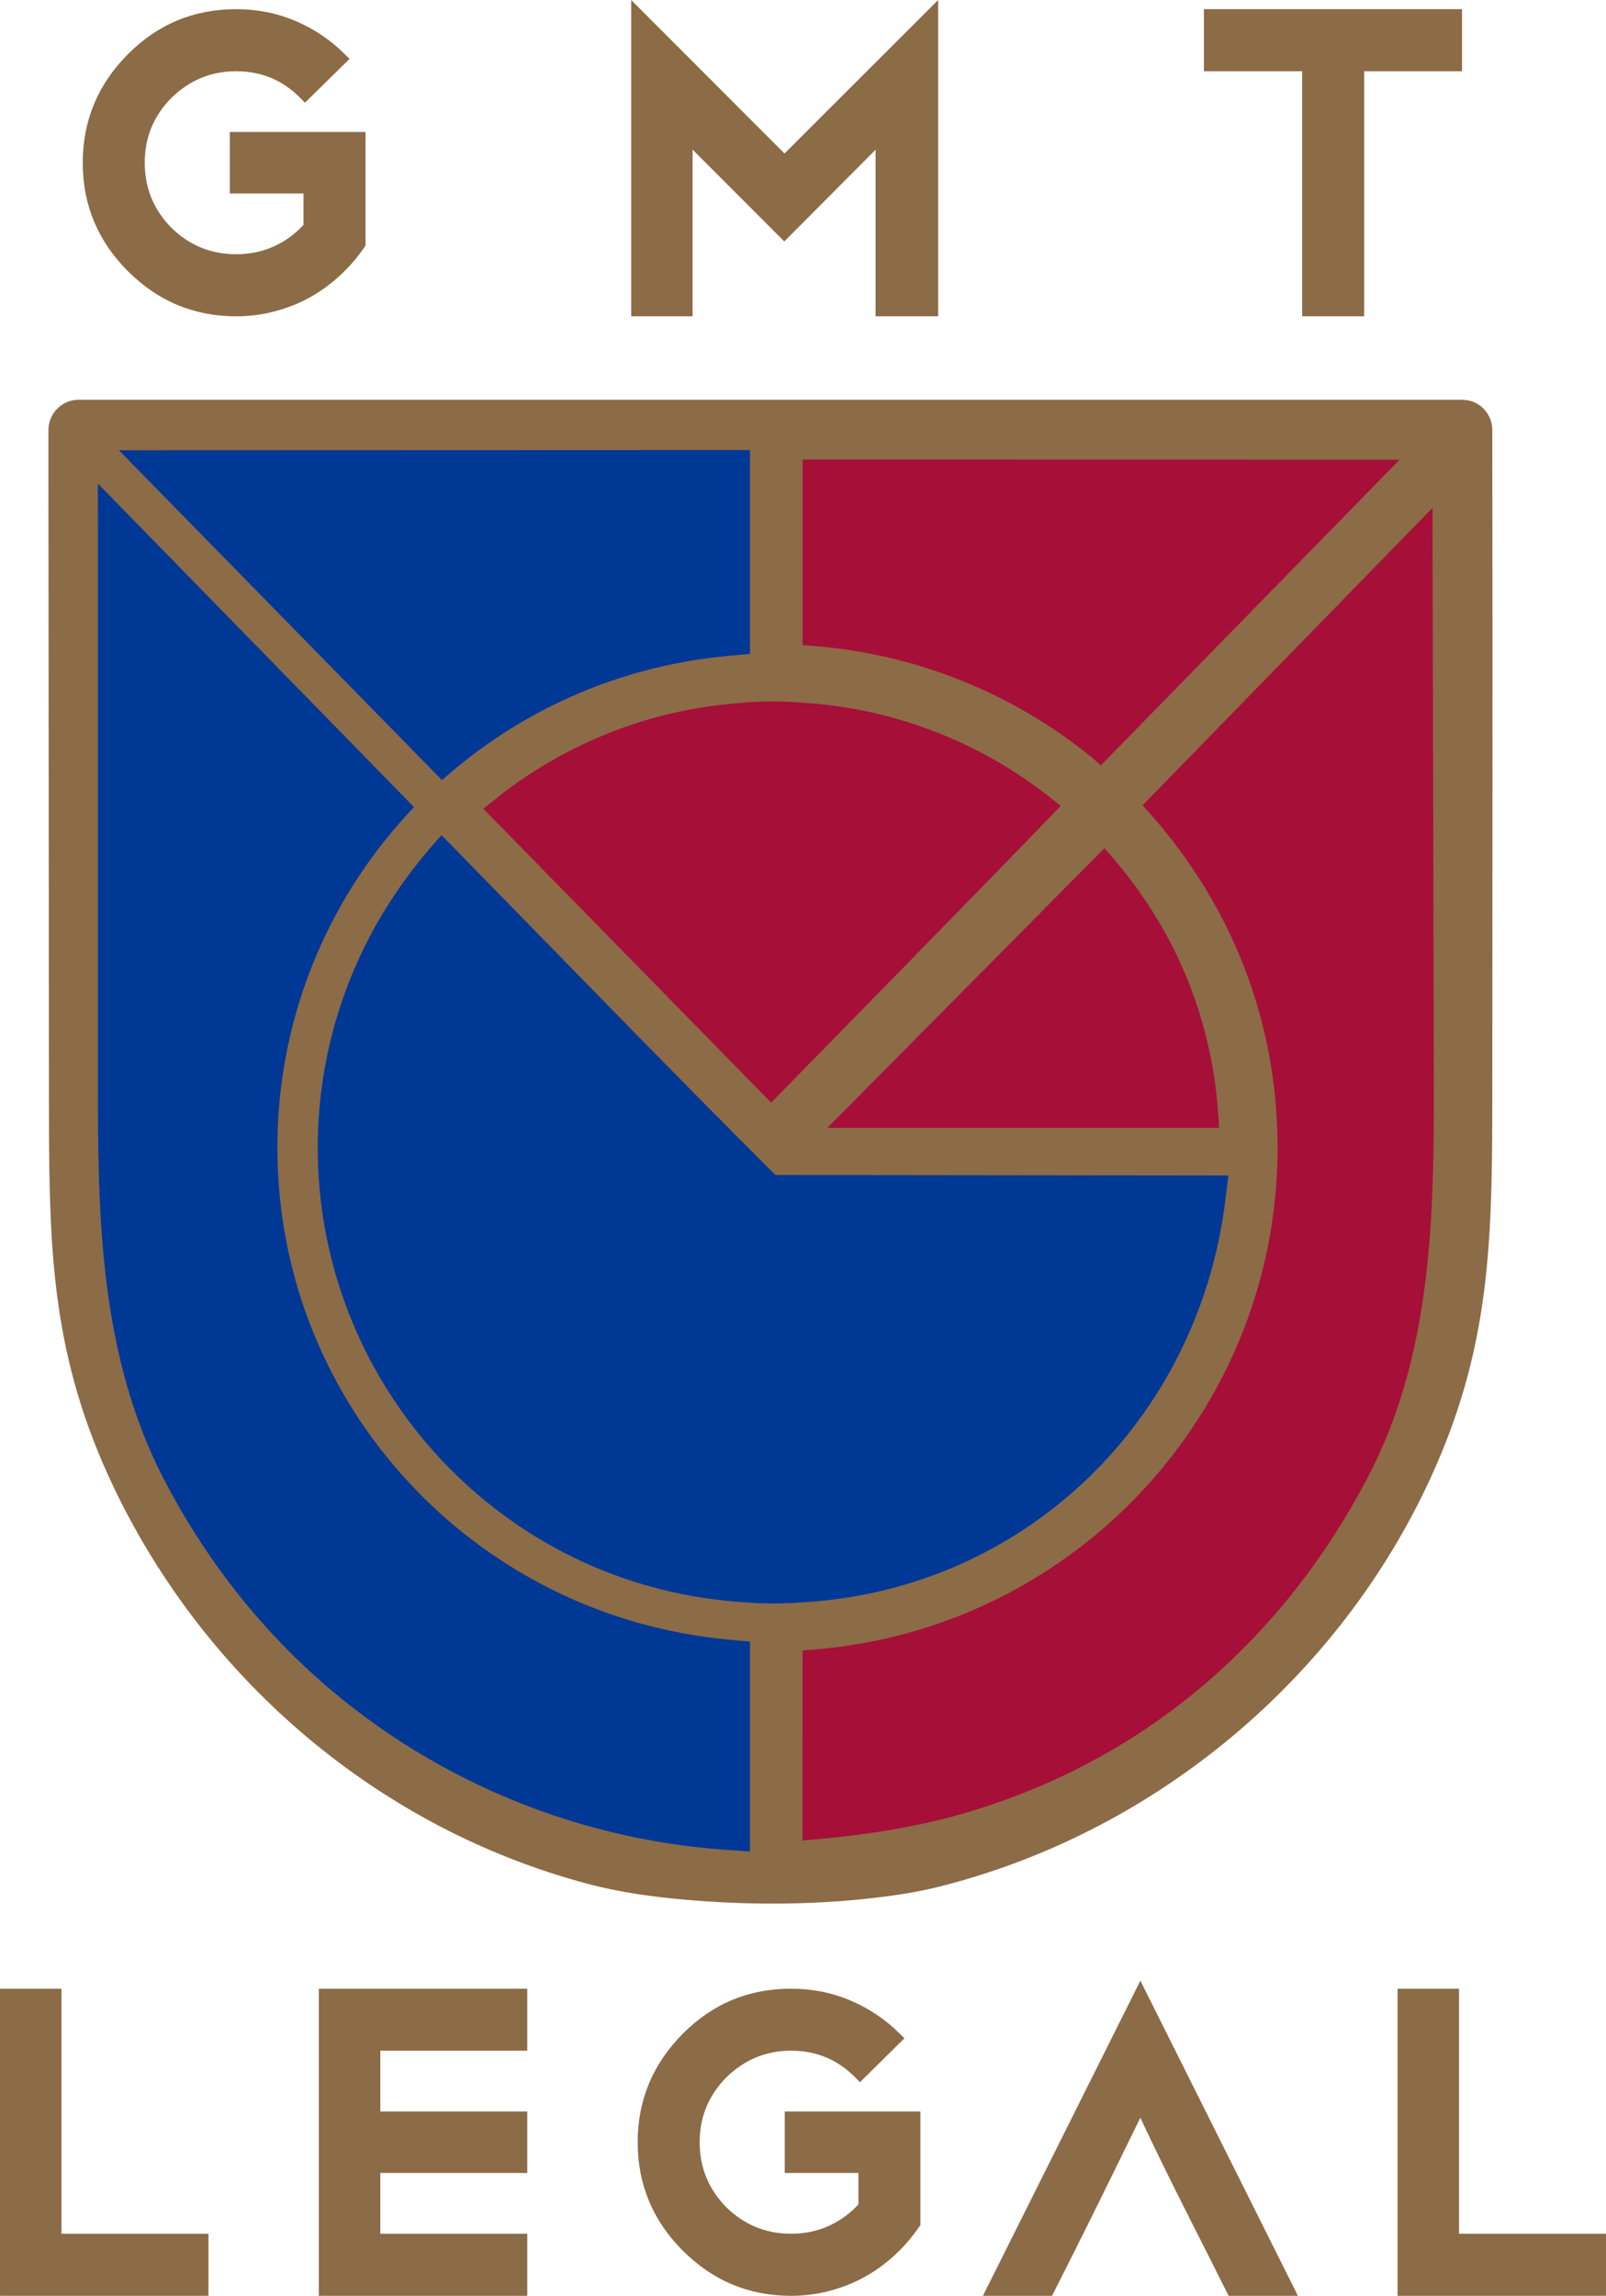 <?xml version="1.0" encoding="UTF-8"?> <svg xmlns="http://www.w3.org/2000/svg" xmlns:xlink="http://www.w3.org/1999/xlink" xmlns:xodm="http://www.corel.com/coreldraw/odm/2003" xml:space="preserve" width="74.437mm" height="106.377mm" version="1.1" style="shape-rendering:geometricPrecision; text-rendering:geometricPrecision; image-rendering:optimizeQuality; fill-rule:evenodd; clip-rule:evenodd" viewBox="0 0 2457.43 3511.91"> <defs> <style type="text/css"> .fil0 {fill:#A60F38} .fil2 {fill:#003896} .fil1 {fill:#8C6B47} </style> </defs> <g id="Слой_x0020_1">  <g id="_1302142216032"> <path class="fil0" d="M2206.3 741.52l2.22 940.55c0.45,198.38 -7.36,399.64 -100.39,579.73 -131.33,254.05 -344.35,440.26 -619.5,523.04 -77.24,23.19 -156.96,35.7 -237.2,43l-37.97 3.45 0.11 -319.97 31.97 -2.54c392,-31.92 694.93,-359.46 694.93,-752.99 0,-193.51 -71.63,-372.2 -202.84,-513.98l-9.27 -10.07 477.94 -490.22zm-992.72 -53.01l962.28 0.27 -490.56 501.76 -10.3 -8.76c-4.86,-4.07 -9.45,-8.73 -14.42,-12.8 -118.43,-96.19 -263,-153.96 -415.04,-166.34l-31.97 -2.66 0 -311.47zm-33.6 1018.85l-461.82 -471.43 12.33 -9.91c14.26,-11.76 28.63,-23.37 43.56,-34.16 98.51,-71.65 213.88,-116.51 335.2,-128.84 53.25,-5.55 88.33,-5.55 141.62,-0.8 132.74,11.84 258.85,62.87 363.47,145.31l30.28 23.75 -11.15 11.5c-146.88,152.19 -295.35,302.81 -443.2,454.01l-10.3 10.57zm51.48 32.32l459.16 -463.41 10.18 11.71c8.71,9.85 17.42,19.81 25.74,30.06 95.29,117.4 147,255.51 153.17,406.58l0.61 15.06 -648.87 0z"></path> <path class="fil1" d="M2283.49 1628.37c0.17,-315.83 0.56,-631.78 -0.07,-947.62l0 -2.44 0 -20.55c0.07,-19.23 -11.98,-36.71 -30.09,-43.45 -9.4,-3.4 -19.65,-2.77 -29.48,-2.77l-2104.77 0c-25.07,0.67 -44.99,21.22 -44.99,46.33l0 8.37c0,22.14 0,44.09 0,66.21l0.8 937.66 0 2.1 0 8.42 0 2.1 0 8.37 0.05 2.04 0 8.37 0 1.99 0 8.42 0 1.76c0.45,204.99 5.48,365.22 99.13,561.5 141.4,296.27 407.05,521.92 724.97,606.44 49.57,13.18 100.55,20.14 151.53,24.56 101.22,8.71 203.63,7.97 304.4,-5.09 26.03,-3.4 52,-7.76 77.52,-13.92 325.8,-80.24 605.42,-309.34 749.81,-611.99 89.46,-187.45 99.7,-341.91 100.95,-534.35 0.22,-37.45 0.22,-75.03 0.22,-112.48zm-1103.68 184.34c-169.96,-169.74 -335.64,-342.47 -503.75,-513.98 -11.04,12.38 -23.71,27.96 -33.71,40.96 -91.77,119.28 -141.73,264.8 -141.73,416.09 0,348.2 263.21,642.37 610.05,678.29 57.6,6 79.95,6.22 138.85,1.03 319.64,-28.97 565.99,-274.2 609.67,-590.03 1.36,-10.7 2.71,-21.78 4.07,-32.48l-683.44 0.11zm86.29 -87.52l599.19 0c-6.05,-147.96 -56.59,-283.02 -149.99,-398.05 -8.21,-10.07 -16.74,-19.92 -25.34,-29.66l0.05 0 -423.9 427.71zm925.84 -948.31l2.1 905.31c-0.13,195.71 -6.91,395.21 -98.74,572.98 -129.24,250.09 -338.75,433.99 -610.85,515.86 -76.33,23.03 -155.03,35.25 -234.31,42.44l-22.23 1.99 0.11 -290.72 18.67 -1.59c399.53,-32.59 708.23,-366.42 708.23,-767.36 0,-197.24 -73.11,-379.36 -206.63,-523.83l443.65 -455.08zm-1705.42 1771.5c-90.25,-82.89 -165.95,-181.9 -223.43,-293.21 -91.89,-177.77 -98.78,-377.28 -98.78,-572.98l0 -877.35 -0.06 -29.59 449.37 459.72c-126.4,137.03 -203.65,319.79 -203.65,520.49 0,401.83 308.83,731.25 704.67,767.18l18.56 1.65 0 292.52 -21.85 -1.53c-232.08,-16.3 -452.54,-110.33 -624.83,-266.9zm-270.22 -1845.21l916.89 -0.17 0 284.09 -18.56 1.64c-161.99,14.7 -313.87,78.14 -437.54,184.8l-460.8 -470.35zm1011.73 -0.17l913.55 0.17 -457.17 467.69c-4.52,-3.85 -9.06,-8.48 -14.71,-13.01 -120.76,-98.06 -267.98,-156.95 -423.01,-169.58l-18.67 -1.52 0 -283.76zm-48.04 983.72l-440.44 -449.54c14.15,-11.48 28.18,-22.87 42.95,-33.62 96.3,-70.04 209.24,-113.89 328.17,-126.18 59.47,-6 78.54,-5.66 138.91,-0.79 129.85,12.16 253.36,61.55 355.84,142.25l17.71 13.92c-142.25,147.27 -296.48,303.89 -443.14,453.95z"></path> <path class="fil2" d="M1186.34 1797.34l693.29 0.79 -2.04 16.25c-1.41,10.91 -2.61,21.78 -4.07,32.7 -44.54,322.57 -296.38,572.87 -622.74,602.35 -52.67,4.76 -89.06,4.47 -141.57,-0.96 -354.25,-36.71 -623.01,-337.05 -623.01,-692.67 0,-154.18 50.77,-302.81 144.74,-424.8 10.92,-14.26 22.41,-28.51 34.35,-41.87l10.3 -11.53 10.8 10.97c166.35,169.85 331.79,340.68 499.96,508.78zm-1004.38 -1108.54l965.62 -0.35 0 311.76 -31.63 2.89c-159.22,14.48 -308.25,76.79 -429.39,181.35l-10.3 8.82 -494.3 -504.47zm294.79 1870.28c-92.74,-84.64 -168.89,-185.87 -226.5,-297.28 -93.07,-180.15 -100.37,-381.35 -100.37,-579.61l0 -877.35 -0.11 -65.07 483.71 494.86 -9.33 10.01c-128.78,139.7 -199.73,320.82 -199.73,510.82 0,392.85 301.51,717.4 691.53,752.76l31.63 2.89 0 321.14 -37.23 -2.64c-235.32,-16.36 -459.16,-111.53 -633.6,-270.53z"></path> <path class="fil1" d="M464.37 344.07l0 -48.15 -112.7 0 0 -94.03 207.6 0 0 173.88 -1.76 2.49c-10.81,15.84 -23.3,30.33 -37.4,43.22 -14.08,12.96 -29.53,24.33 -46.27,33.62 -16.87,9.27 -34.87,16.23 -53.54,21.22 -19.23,5.08 -38.98,7.52 -58.85,7.52 -64.83,0 -120,-23.21 -165.82,-69.09 -45.73,-45.77 -69.03,-101 -69.03,-165.84 0,-64.67 23.37,-119.94 68.9,-165.78 45.55,-45.94 100.95,-69.08 165.68,-69.08 31.63,0 62.29,5.76 91.37,18.22 28.29,12.11 53.41,28.97 75.14,50.75l7.13 7.07 -68.18 67.04 -6.96 -7.07c-27.17,-27.6 -59.81,-41.08 -98.51,-41.08 -38.81,0 -71.58,14.03 -99.19,41.03 -27.05,27.6 -40.51,60.32 -40.51,98.9 0,38.76 13.63,71.8 40.51,99.31 27.72,27.1 60.71,40.68 99.46,40.68 20.32,0 40.02,-3.85 58.46,-12.38 17.02,-7.81 31.79,-18.8 44.46,-32.43zm595.41 -115.19l0 254.95 -93.97 0 0 -483.83 234.59 234.81 235.14 -234.81 0 483.83 -95.74 0 0 -254.84 -139.7 140.33 -140.32 -140.44zm1027.64 -119.91l0 374.86 -94.88 0 0 -374.86 -150.35 0 0 -94.93 394.94 0 0 94.93 -149.71 0z"></path> <path class="fil1" d="M94.04 3416.96l224.91 0 0 94.95 -318.95 0 0 -469.79 94.04 0 0 374.84zm487.9 -280.02l0 93.02 224.85 0 0 94.04 -224.85 0 0 92.96 224.85 0 0 94.95 -318.95 0 0 -469.79 318.95 0 0 94.82 -224.85 0zm731.59 235.16l0 -48.1 -112.77 0 0 -94.04 207.59 0 0 173.76c-11.64,16.97 -23.87,31.79 -39.15,45.82 -14.08,12.96 -29.48,24.33 -46.22,33.51 -16.92,9.38 -34.92,16.34 -53.58,21.33 -19.18,5.08 -38.98,7.52 -58.85,7.52 -64.83,0 -120,-23.3 -165.78,-69.08 -45.77,-45.77 -69.03,-101.12 -69.03,-165.9 0,-64.62 23.37,-119.89 68.85,-165.73 45.55,-46 100.95,-69.08 165.73,-69.08 31.63,0 62.25,5.77 91.33,18.22 28.29,12.04 53.47,28.97 75.14,50.63l7.12 7.07 -68.11 67.17 -6.96 -7.19c-27.22,-27.51 -59.81,-41.09 -98.51,-41.09 -38.86,0 -71.63,14.14 -99.18,41.09 -27.04,27.67 -40.56,60.37 -40.56,98.9 0,38.81 13.63,71.74 40.56,99.36 27.73,27.11 60.66,40.68 99.41,40.68 20.32,0 40.02,-3.85 58.46,-12.38 17.02,-7.92 31.79,-18.78 44.53,-32.48zm431.38 -132.63c-44.76,91.48 -89,181.91 -135.13,272.43l-105.75 0 240.92 -482.08 241.05 482.08 -105.98 0c-45.33,-90.76 -92.22,-180.61 -135.11,-272.43zm487.61 177.49l224.91 0 0 94.95 -318.95 0 0 -469.79 94.04 0 0 374.84z"></path> </g> </g> </svg> 